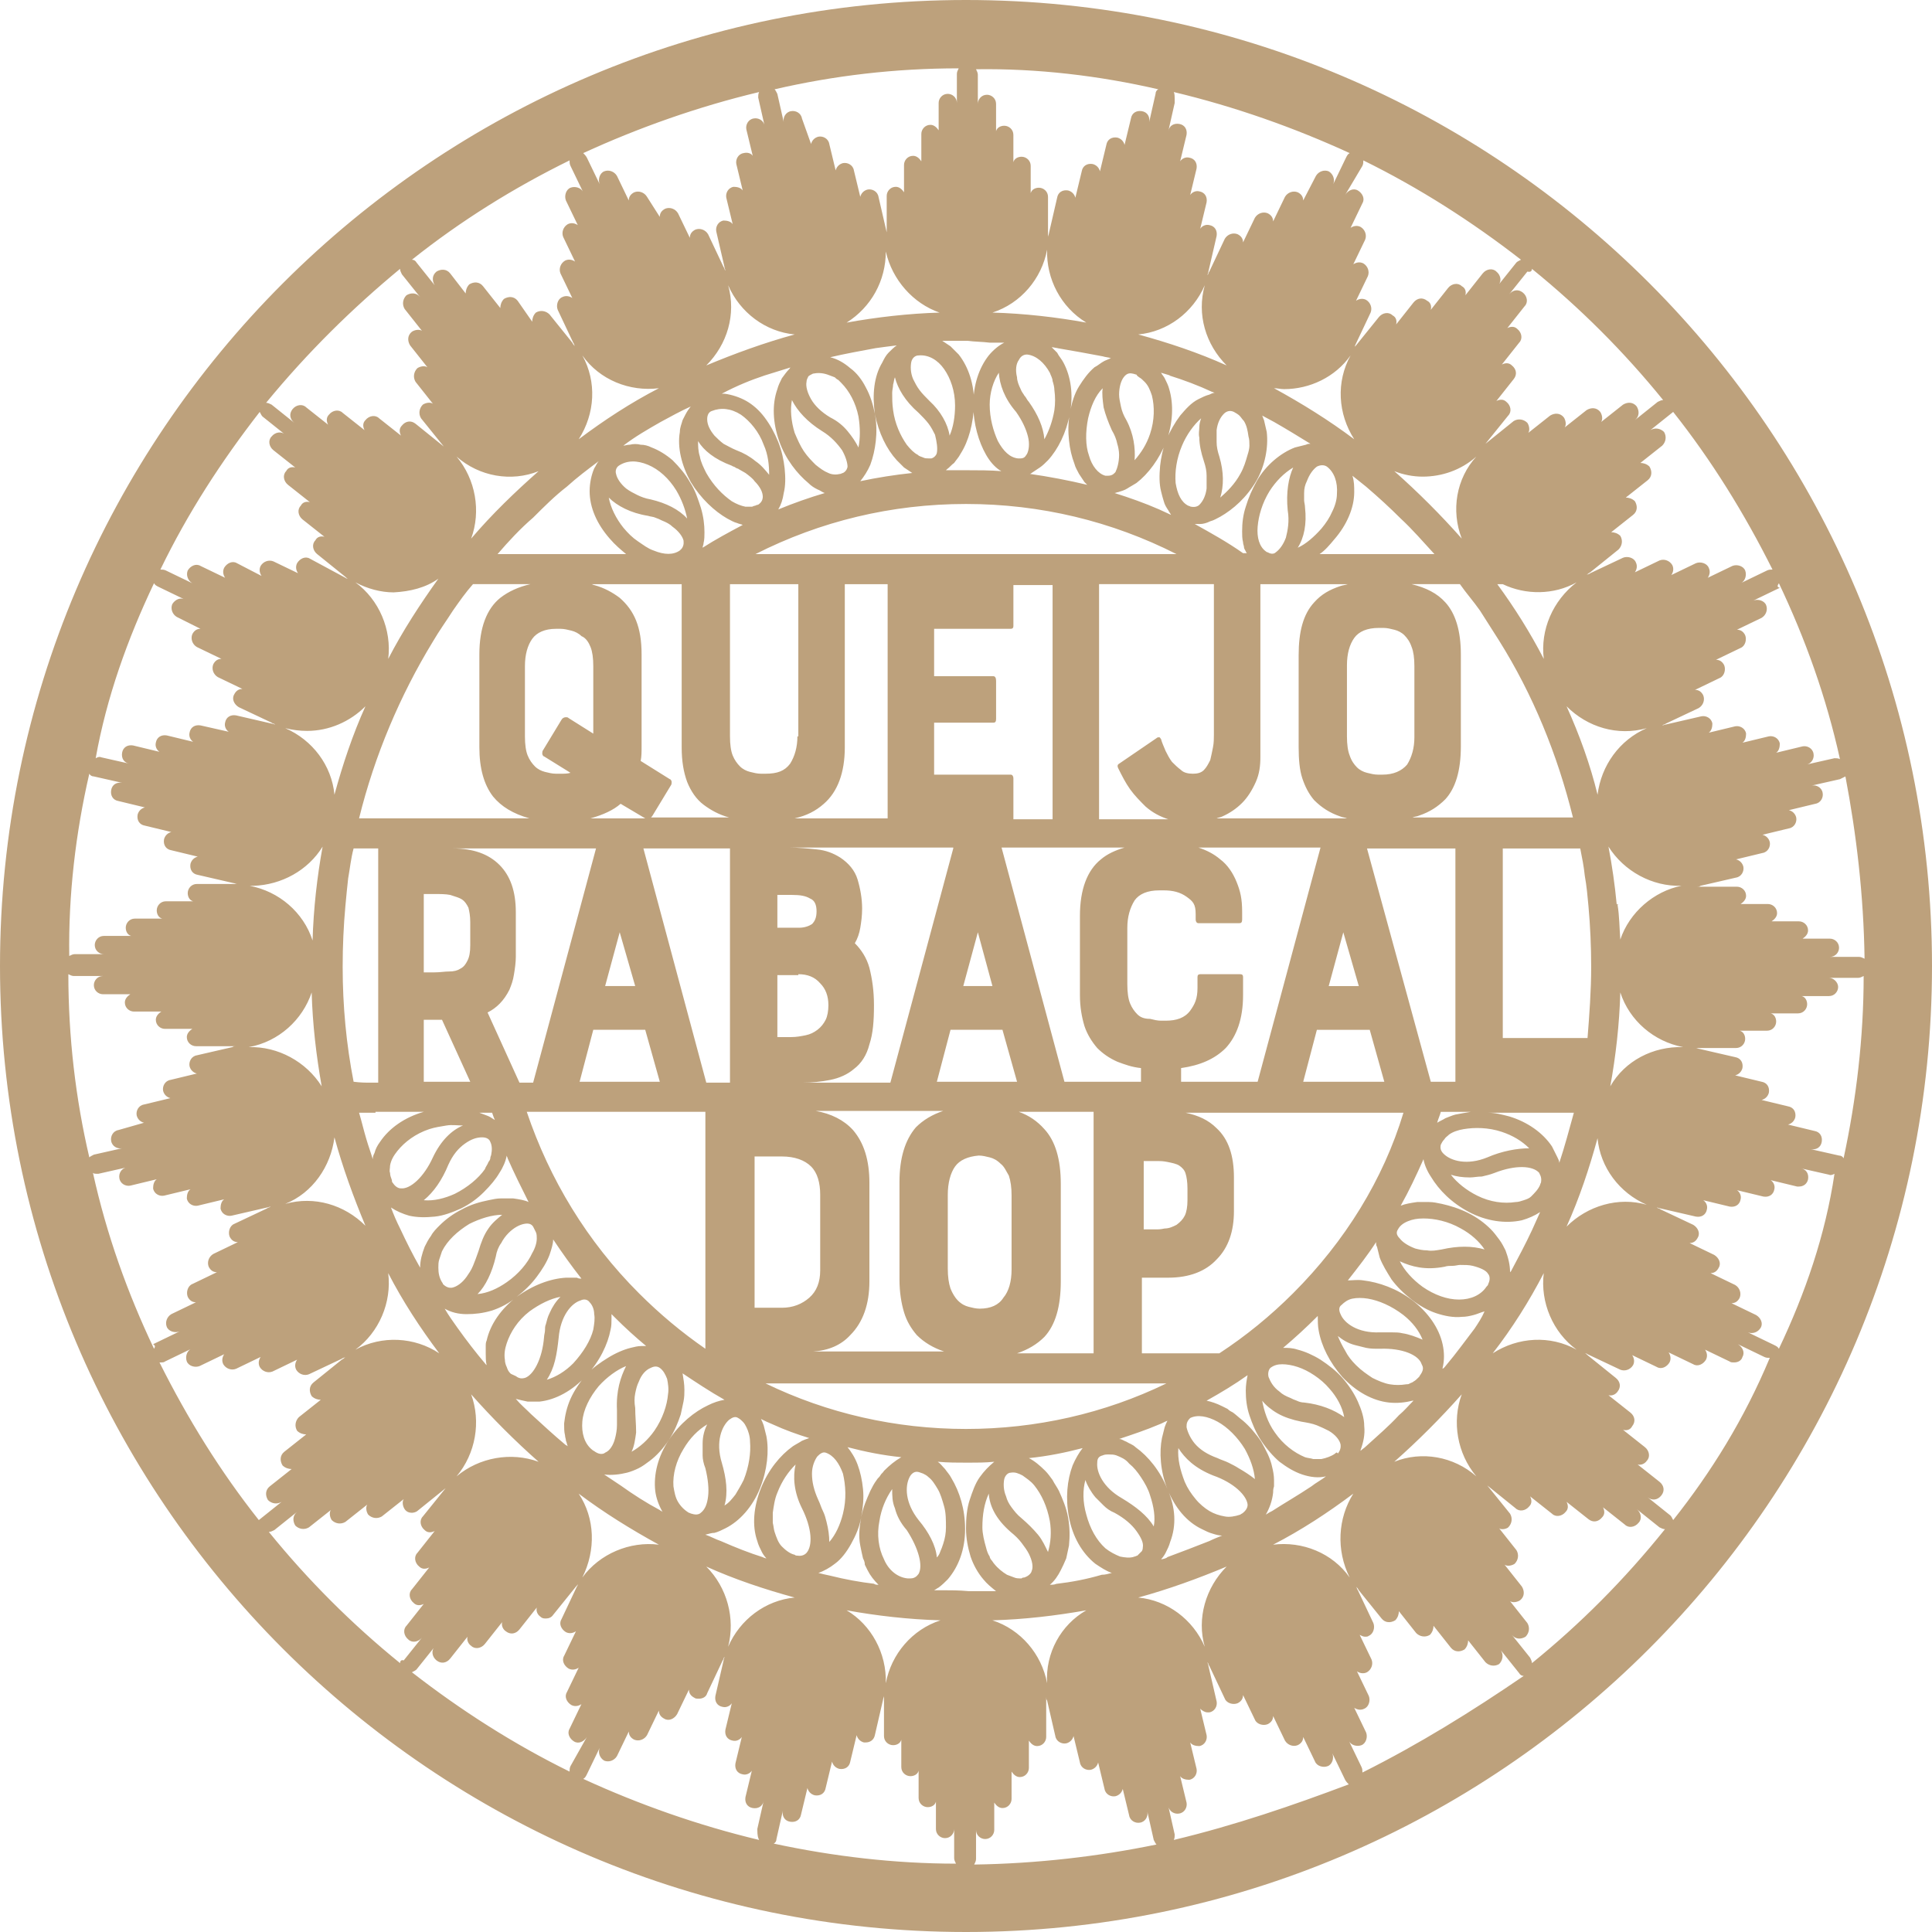 <?xml version="1.0" encoding="UTF-8"?>
<svg id="Camada_2" data-name="Camada 2" xmlns="http://www.w3.org/2000/svg" viewBox="0 0 212 212">
  <defs>
    <style>
      .cls-1 {
        fill: #bda17c;
      }
    </style>
  </defs>
  <g id="Camada_1-2" data-name="Camada 1">
    <path class="cls-1" d="m106,0C47.5,0,0,47.5,0,106s47.5,106,106,106,106-47.5,106-106S164.6,0,106,0m98.6,105.2c-.2-.1-.4-.2-.6-.2h-3.2c.6,0,1-.5,1-1,0-.6-.5-1-1-1h-3c.3-.2.6-.5.6-.9,0-.6-.5-1-1-1h-3c.3-.2.6-.5.6-.9,0-.6-.5-1-1-1h-3c.3-.2.6-.5.6-.9,0-.6-.5-1-1-1h-4.4c.1,0,.3,0,.4-.1l3.9-.9c.6-.1.9-.7.8-1.2-.1-.4-.4-.7-.8-.8l2.9-.7c.6-.1.9-.7.8-1.2-.1-.4-.4-.7-.8-.8l2.9-.7c.6-.1.9-.7.8-1.2-.1-.4-.4-.7-.8-.8l2.9-.7c.6-.1.9-.7.8-1.2-.1-.6-.7-.9-1.2-.8l3.1-.7.6-.3c1.2,6.3,2,13,2.1,20m-9.4-41.2c2.9,6.1,5.2,12.5,6.7,19.3-.2-.1-.4-.1-.6-.1l-3.1.7c.6-.1.9-.7.8-1.2-.1-.6-.7-.9-1.2-.8l-2.9.7c.3-.2.4-.6.4-1-.1-.6-.7-.9-1.2-.8l-2.9.7c.3-.2.4-.6.4-1-.1-.6-.7-.9-1.2-.8l-2.9.7c.3-.2.4-.6.4-1-.1-.6-.7-.9-1.2-.8l-3.9.9c-.1,0-.3.1-.4.1.1-.1.3-.1.4-.2l3.6-1.7c.5-.3.7-.9.5-1.4-.2-.4-.5-.6-.9-.6l2.7-1.3c.5-.2.7-.9.5-1.4-.2-.4-.5-.6-.9-.6l2.7-1.3c.5-.2.7-.9.5-1.4-.2-.4-.5-.6-.9-.6l2.7-1.3c.5-.3.7-.9.5-1.4s-.9-.7-1.4-.5l2.9-1.4c-.4-.1-.2-.3-.1-.5m-45.3,94.7c-.2.2-.4.3-.6.5v-.1c.3-.8.5-1.7.4-2.6,0-.9-.3-1.8-.7-2.7s-1-1.8-1.7-2.6-1.5-1.4-2.4-2c-.8-.5-1.7-.9-2.5-1.1-.6-.2-1.1-.2-1.6-.2,1.3-1.1,2.5-2.2,3.7-3.4l.1-.1c0,.5,0,1.1.1,1.6.3,1.7,1.2,3.5,2.6,5.1,1.5,1.6,3.3,2.6,5.1,2.8.9.1,1.8,0,2.6-.2h.1c-.5.5-1,1.1-1.6,1.6h0c-1.1,1.2-2.4,2.3-3.6,3.4h0m-1.8,14.4c-1.9-2.7-5.2-4-8.4-3.6,3.1-1.6,6-3.5,8.8-5.6-1.7,2.7-1.9,6.2-.4,9.2m-8.5-7.3c-.2.1-.4.2-.7.4.4-.7.7-1.5.8-2.4,0-.2,0-.4.1-.7v-.7c0-.5-.1-1-.2-1.4-.2-1-.7-1.9-1.2-2.8-.6-.9-1.3-1.7-2-2.3-.4-.3-.7-.6-1.1-.9-.2-.1-.4-.2-.6-.4-.2-.1-.4-.2-.6-.3-.6-.3-1.2-.5-1.7-.6,1.6-.9,3.1-1.8,4.5-2.8-.1.5-.2,1.1-.2,1.7,0,.9.1,1.8.4,2.7.3.9.7,1.9,1.3,2.8.6.9,1.3,1.7,2,2.3.8.6,1.6,1.1,2.5,1.4.9.3,1.8.4,2.6.2h0c-.5.4-1.1.7-1.6,1.1h0c-1.5,1-2.9,1.8-4.3,2.7h0m-7.4,14.9c-1.3-3-4.1-5.1-7.3-5.4,3.3-.9,6.6-2.1,9.7-3.4-2.3,2.3-3.3,5.7-2.4,8.8m-16.3-6.9q.1,0,0,0c-.2.1-.5.1-.7.1.5-.4.9-1,1.2-1.6.2-.4.4-.8.6-1.3.1-.5.2-.9.3-1.4.1-1,.1-2-.1-3.1s-.6-2-1-2.9c-.2-.4-.5-.8-.7-1.2-.3-.4-.5-.7-.8-1-.6-.6-1.2-1.1-1.8-1.4,2-.2,4-.6,5.9-1.1-.4.5-.8,1.2-1.1,1.9-.6,1.6-.8,3.6-.4,5.7.4,2.1,1.4,3.9,2.9,5.1.6.4,1.2.8,1.8,1-.4.1-.7.2-1.1.2h0c-1.7.5-3.3.8-5,1m-1,10.9c-.6-3.2-2.9-5.9-6-6.9,3.5-.1,6.9-.5,10.3-1.1-2.8,1.6-4.5,4.7-4.3,8m-22-8c3.3.6,6.8,1,10.3,1.1-3.1,1-5.4,3.7-6,6.9.1-3.3-1.6-6.4-4.3-8m7.9-4c-.1.1-.3.5-.9.5h-.3c-1.1-.1-2.1-.9-2.6-2.1-.6-1.2-.8-2.7-.5-4.2.2-1.3.7-2.5,1.4-3.5,0,.7,0,1.4.3,2.1.2.8.6,1.6,1.3,2.4,1.3,2,1.8,3.9,1.3,4.8m0-5.9c-1.5-1.9-1.5-3.7-1-4.7.2-.4.5-.6.8-.6.2,0,.4.1.7.2.2.1.4.2.6.4.4.3.7.8,1,1.3s.5,1.2.7,1.9.2,1.5.2,2.3c0,.6-.1,1.2-.3,1.8-.1.3-.2.6-.3.8-.1.3-.2.5-.4.7-.1-1.3-.9-2.8-2-4.1m-3.8-5.4c-.1.2-.3.3-.4.5s-.3.3-.4.5c-.3.4-.5.8-.7,1.2-.4.9-.8,1.8-1,2.9-.2,1.1-.3,2.1-.1,3.1.1.5.2,1,.3,1.4.1.2.2.4.2.7l.3.6c.3.6.7,1.1,1.2,1.6-.2,0-.3,0-.5-.1h.1c-1.7-.2-3.3-.5-4.9-.9h0c-.5-.1-.9-.2-1.3-.3.6-.2,1.3-.6,1.8-1,.7-.5,1.3-1.3,1.8-2.2s.9-1.8,1.1-2.9c.2-1.1.3-2.1.2-3.1-.1-1-.3-1.9-.6-2.7-.3-.8-.7-1.4-1.1-1.9,1.9.5,3.9.9,5.9,1.1-.7.4-1.3.9-1.9,1.5m-19.5,10.5c3.1,1.4,6.4,2.5,9.7,3.4-3.2.3-6,2.4-7.3,5.4.8-3.1-.1-6.5-2.4-8.8m-9.4-8.9q0,.1,0,0c-.6-.4-1.2-.8-1.8-1.2.8.1,1.7,0,2.5-.2.4-.1.9-.3,1.3-.5s.8-.5,1.2-.8c.8-.6,1.5-1.4,2.1-2.3.6-.9,1-1.9,1.3-2.8.1-.5.2-.9.3-1.4.1-.5.1-.9.1-1.3,0-.6-.1-1.2-.2-1.8,1.5,1,3,2,4.6,2.9-.6.1-1.2.3-1.8.6-1.5.7-3.1,2-4.3,3.8-1.2,1.8-1.7,3.8-1.5,5.6.1.8.4,1.6.8,2.3-.1-.1-.2-.1-.3-.2h0c-1.5-.8-2.9-1.7-4.3-2.7m-4.6.9c2.8,2.1,5.7,3.9,8.8,5.6-3.2-.4-6.5,1-8.4,3.6,1.5-3,1.4-6.5-.4-9.2m-5.2-8.7h0c-.6-.6-1.2-1.1-1.7-1.7h0c.4.1.8.2,1.3.3h1.3c1.8-.2,3.6-1.2,5.1-2.8s2.4-3.5,2.7-5.1c.1-.4.1-.8.1-1.2v-.5c.1.1.3.3.4.4,1.1,1.1,2.2,2.1,3.4,3.1h-.5c-.4,0-.8.1-1.2.2-.8.2-1.7.6-2.5,1.1s-1.7,1.1-2.4,1.9c-.7.8-1.3,1.7-1.7,2.6-.4.9-.6,1.8-.7,2.7,0,.5,0,.9.1,1.3,0,.2.1.4.1.6.1.2.1.4.2.6-.1-.1-.2-.1-.3-.2h0c-1.2-1-2.5-2.2-3.7-3.3m-8.6-88.2c.7-1,1.4-2,2.2-2.9h6.3c-1.3.3-2.4.8-3.3,1.5-1.5,1.2-2.3,3.3-2.3,6.2v10.2c0,2.3.5,4.1,1.5,5.4.9,1.1,2.2,1.9,4,2.4h-18.7c1.7-6.9,4.5-13.5,8.1-19.4h0c.7-1.2,1.5-2.3,2.2-3.4h0Zm12.5-13.6c1.1-1,2.3-1.9,3.5-2.8-.2.2-.3.5-.5.8-.3.7-.5,1.6-.5,2.5,0,1.8.8,3.6,2.2,5.2.6.7,1.2,1.2,1.8,1.7h-14.1c1.2-1.4,2.5-2.8,3.9-4h0c1.2-1.2,2.4-2.4,3.7-3.4h0m1.7-14.4c1.9,2.7,5.2,4,8.4,3.6-3.1,1.6-6,3.5-8.8,5.6,1.8-2.8,2-6.3.4-9.2m8.6,7.3c1.1-.6,2.2-1.2,3.3-1.7-.1.1-.2.3-.3.4-.2.3-.4.7-.6,1.1-.1.4-.3.8-.3,1.3-.3,1.7.2,3.7,1.2,5.5,1.1,1.8,2.6,3.2,4,4,.4.2.7.4,1.1.5.2.1.4.1.6.2-1.5.8-3,1.6-4.4,2.5,0-.2.1-.3.1-.5.1-.4.1-.8.1-1.2,0-.8-.1-1.7-.4-2.7-.3-.9-.6-1.9-1.2-2.8-.5-.9-1.2-1.7-1.9-2.4-.7-.6-1.5-1.1-2.3-1.4-.4-.2-.8-.3-1.2-.3-.4-.1-.8-.1-1.2,0-.3,0-.5.1-.7.1,1.3-1,2.7-1.8,4.1-2.6h0m7.4-15c1.3,3,4.1,5.1,7.3,5.4-3.3.9-6.6,2.1-9.7,3.4,2.3-2.3,3.3-5.6,2.4-8.8m16.2,6.9h0c.7-.1,1.5-.2,2.3-.3-.3.2-.6.5-.9.8s-.5.7-.7,1.1c-.9,1.5-1.1,3.5-.8,5.6.4,2.1,1.3,3.9,2.4,5.1.3.3.6.6.8.8.3.2.6.4.9.6-1.9.2-3.8.5-5.7.9.4-.5.8-1.1,1.1-1.8.3-.8.5-1.7.6-2.6.1-.9.1-2-.1-3s-.5-2-1-2.9c-.4-.8-1-1.6-1.7-2.1-.7-.6-1.4-1-2.2-1.2h-.1.1c1.7-.4,3.4-.7,5-1m23.1-2.8c-3.3-.6-6.8-1-10.3-1.1,3.1-1,5.4-3.7,6-6.9-.1,3.2,1.5,6.3,4.3,8m1.8,3.7c.3.1.6.1.9.2-.2.1-.5.2-.7.3-.4.2-.7.5-1.1.7-.7.6-1.2,1.3-1.7,2.1s-.8,1.8-1,2.9c-.2,1-.2,2.1-.1,3,.1,1,.3,1.8.6,2.6.1.4.3.7.5,1.1.2.3.4.6.6.9.1.1.2.2.3.3-2.1-.5-4.2-.9-6.3-1.2.1,0,.2-.1.2-.1.3-.2.6-.4.9-.6.3-.2.6-.5.9-.8,1.1-1.2,2-3,2.4-5.1s.1-4.1-.7-5.6c-.2-.4-.5-.7-.7-1.1-.2-.2-.4-.4-.6-.6.2,0,.5.1.7.1h-.1c1.8.3,3.4.6,5,.9,0,.1,0,0,0,0m13.6,1c-3.1-1.4-6.4-2.5-9.7-3.4,3.2-.3,6-2.4,7.3-5.4-.9,3.2.1,6.5,2.4,8.8m4.4,7.3c-.1-.4-.2-.9-.3-1.3-.1-.2-.1-.3-.2-.5.4.2.9.5,1.3.7h0c1.4.8,2.7,1.6,4,2.4-.2,0-.3,0-.5.1l-1.2.3c-.8.3-1.6.8-2.3,1.4-.7.6-1.4,1.4-1.9,2.3-.5.9-.9,1.8-1.2,2.8-.3.9-.4,1.8-.4,2.7,0,.4,0,.8.1,1.2,0,.2.1.4.1.5,0,.2.1.3.2.5,0,.1.1.1.1.2h-.4c-1.7-1.2-3.5-2.2-5.3-3.2h.6c.3,0,.7-.1,1.1-.3.4-.1.7-.3,1.1-.5,1.4-.8,2.9-2.1,4-4,.9-1.6,1.3-3.6,1.1-5.3m9.6.8c-2.8-2.1-5.7-3.9-8.8-5.6.4,0,.7.1,1.1.1,2.8,0,5.6-1.3,7.3-3.7-1.6,2.9-1.4,6.4.4,9.2m5.1,8.7h0c1.3,1.2,2.5,2.6,3.7,3.9h-12.6c.6-.4,1.1-1,1.6-1.6,1.4-1.6,2.2-3.5,2.2-5.2,0-.6,0-1.2-.2-1.8.5.4,1,.8,1.5,1.2h0c1.4,1.2,2.6,2.3,3.8,3.5m10.8,13.4h0c3.7,5.9,6.4,12.5,8.1,19.4h-17.6c.2-.1.5-.1.7-.2,1.2-.4,2.1-1,2.9-1.8,1.1-1.2,1.7-3.1,1.7-5.8v-10.1c0-2.6-.6-4.5-1.7-5.7-.9-1-2.1-1.6-3.7-2h5.3c.7,1,1.5,1.9,2.2,2.9h0c.7,1.1,1.4,2.2,2.1,3.3m1.3,69.2l-.1.1c0-.8-.2-1.6-.5-2.4-.2-.4-.4-.8-.7-1.2s-.6-.8-.9-1.1c-.7-.7-1.5-1.3-2.5-1.8s-2-.8-2.9-1c-.5-.1-.9-.2-1.4-.2h-1.3c-.7.1-1.3.2-1.8.4.9-1.6,1.7-3.3,2.5-5.1.1.6.4,1.3.8,1.9.9,1.5,2.3,2.9,4.2,3.9s4,1.3,5.8.9c.7-.2,1.4-.5,2-.9-.3.7-.6,1.3-.9,2h0c-.7,1.5-1.5,3-2.3,4.5h0m-9.9,11.3c-.1.1-.1.2-.2.3-.2.2-.4.4-.6.5-.1.1-.2.1-.4.2-.1.1-.3.1-.4.1-.6.1-1.2.1-1.8,0s-1.3-.4-1.9-.7c-.6-.4-1.2-.8-1.8-1.4-.5-.5-.9-1-1.2-1.6-.3-.5-.6-1.1-.8-1.6.5.4,1.1.8,1.9,1,.4.1.8.2,1.2.3.5.1.9.1,1.5.1,2.5-.1,4.3.7,4.6,1.7.1.2.3.5-.1,1.1m-2-4.5c-.4-.1-.8-.1-1.2-.1h-1.3c-2.4.1-3.9-1-4.3-2-.2-.4-.2-.8.1-1,.3-.3.7-.6,1.2-.7.5-.1,1.1-.1,1.7,0,1.2.2,2.6.8,3.9,1.8,1,.8,1.7,1.7,2.1,2.7-.7-.3-1.5-.6-2.2-.7m-12-4.4c-2.5,2.5-5.2,4.7-8.1,6.6h-8.5v-8.3h2.9c2.3,0,4.1-.7,5.3-2,1.3-1.3,1.9-3.1,1.9-5.3v-3.7c0-2.4-.6-4.2-1.9-5.4-.9-.9-2-1.4-3.4-1.7h23.9c-2.2,7.3-6.4,14.1-12.1,19.8m4.6,17.6c-.4.3-1,.5-1.5.6h-.9c-.3-.1-.6-.1-.9-.2-1.2-.5-2.4-1.4-3.3-2.7-.8-1.1-1.2-2.4-1.4-3.5.4.5,1,1,1.7,1.4s1.6.7,2.6.9c.6.1,1.2.2,1.7.4s.9.4,1.3.6c.7.4,1.2,1,1.3,1.5,0,.1.1.5-.3,1-.1-.2-.2-.1-.3,0m-3.4-5.6c-.3,0-.6-.1-.8-.2-.3-.1-.5-.2-.7-.3-.5-.2-.9-.4-1.2-.7-.7-.5-1-1.1-1.2-1.6-.1-.4,0-.8.2-1,.4-.3.8-.4,1.3-.4s1.1.1,1.7.3c.6.2,1.2.5,1.8.9s1.2.9,1.7,1.5c.8.9,1.4,2,1.6,3.1-1.1-.8-2.6-1.4-4.4-1.6m-8.7,12.5c-.6-.1-1.2-.3-1.7-.6s-1.1-.8-1.5-1.3c-.5-.6-.9-1.2-1.2-1.9-.5-1.3-.8-2.5-.7-3.7.7,1.1,1.8,2.2,3.8,3,2.3.8,3.7,2.2,3.8,3.2,0,.1,0,.5-.5.9-.1.1-.2.1-.3.2-.6.2-1.2.3-1.7.2m1.5-5.3c-.3-.2-.7-.4-1.1-.6-.4-.2-.8-.3-1.2-.5-1.1-.4-1.9-.9-2.5-1.6-.5-.6-.8-1.3-.9-1.8,0-.2,0-.4.1-.6.1-.2.2-.3.3-.4.8-.4,1.9-.2,3,.4,1.1.6,2.2,1.7,3,3,.6,1.1,1,2.2,1.1,3.3-.5-.4-1.1-.8-1.8-1.2m-7.8,2.3c.8,2,2.1,3.6,3.8,4.4.4.2.8.4,1.2.5.3.1.7.2,1,.2-.5.2-1,.4-1.4.6h0c-1.5.6-3.1,1.2-4.7,1.8h.1c-.2.1-.5.2-.7.2.2-.2.4-.5.5-.7.2-.4.4-.8.5-1.2.7-1.8.6-3.8-.3-5.8-.8-2-2.1-3.6-3.5-4.6-.3-.3-.7-.4-1-.6-.3-.1-.5-.3-.8-.3,1.5-.5,3-1,4.4-1.6.3-.1.6-.3.9-.4-.1.2-.2.4-.3.7-.1.4-.2.8-.3,1.2-.3,1.5-.2,3.6.6,5.6m-5.6-3.7c.5.2,1,.4,1.4.9.5.4.9.9,1.3,1.5s.8,1.3,1,2c.4,1.2.6,2.4.4,3.4-.7-1.2-2-2.2-3.5-3.1-2.1-1.2-2.8-2.9-2.7-3.9,0-.5.2-.7.6-.8.2-.1.4-.1.7-.1.3,0,.5,0,.8.1m-3.4,2.7c.2.6.6,1.3,1.1,1.9.3.3.6.6.9.9.3.3.7.6,1.2.8,1.1.6,1.9,1.3,2.4,2s.8,1.3.7,1.8c0,.1,0,.2-.1.4-.1.1-.3.3-.5.5-.1,0-.2.1-.3.1-.5.2-1.1.1-1.6,0-.5-.2-1.1-.5-1.6-.9-1-.9-1.7-2.2-2.1-3.7-.4-1.4-.4-2.7-.1-3.8m-16.3-43.7l1.5-5.7h5.7l1.6,5.7h-8.8Zm8.2,12.5v8.1c0,1.3-.3,2.4-.9,3.1-.5.8-1.4,1.2-2.6,1.2-.4,0-.8-.1-1.2-.2-.4-.1-.8-.3-1.2-.7-.3-.3-.6-.8-.8-1.3-.2-.6-.3-1.3-.3-2.2v-8.1c0-1.3.3-2.4.8-3.1.5-.7,1.4-1.1,2.6-1.2.4,0,.8.1,1.2.2.4.1.8.3,1.2.7.4.3.6.8.9,1.3.2.6.3,1.3.3,2.2m-31.8,29.3c-.7-2.3,0-4,.8-4.7.4-.3.7-.4,1-.2.2.1.4.3.5.4.2.2.3.4.4.6.2.4.4,1,.4,1.6.1,1.2-.1,2.7-.7,4.2-.3.6-.6,1.1-.9,1.6-.4.5-.7.9-1.2,1.2.4-1.4.2-3-.3-4.7m-9.5-6c-.1-.6-.1-1.1,0-1.6s.2-.9.4-1.3c.3-.8.8-1.3,1.3-1.5.4-.2.7-.2,1,0,.4.3.6.7.8,1.2.1.5.2,1.1.1,1.7-.1,1.2-.6,2.7-1.5,4-.7,1-1.6,1.8-2.5,2.3.3-.6.4-1.4.5-2.1,0-1-.1-1.8-.1-2.7m.4-12.6c-5.7-5.7-9.8-12.5-12.3-19.9h19.6v26c-2.6-1.8-5-3.8-7.3-6.1m-14.1,8.8c-.2-.2-.3-.4-.4-.7-.1-.2-.2-.5-.2-.8-.1-.6,0-1.2.2-1.8.4-1.2,1.2-2.5,2.5-3.5,1.1-.8,2.3-1.4,3.4-1.6-.5.5-.9,1.1-1.2,1.8-.2.4-.3.8-.4,1.2-.1.2-.1.5-.1.7s-.1.5-.1.7c-.2,2.5-1.2,4.2-2.1,4.5-.1,0-.5.2-1-.2-.4-.2-.5-.2-.6-.3m4.9-1.4c.2-.8.3-1.6.4-2.5.2-2.4,1.4-3.8,2.4-4.1.4-.2.8-.1,1,.2.3.3.5.8.5,1.3.1.5,0,1.1-.1,1.7-.3,1.2-1.1,2.5-2.2,3.7-.9.9-1.9,1.5-2.9,1.8.4-.6.7-1.3.9-2.1m-12.4-8.6c-.3-.5-.4-1-.4-1.6,0-.3,0-.6.1-.9.1-.3.2-.6.3-.9.6-1.2,1.7-2.2,3-3,1.2-.6,2.5-1,3.6-1-.5.4-1.1.9-1.5,1.5-.5.7-.8,1.5-1.1,2.5-.2.6-.4,1.1-.6,1.6-.2.5-.5.9-.7,1.2-.5.7-1.1,1.1-1.6,1.2-.1,0-.5.1-1-.4,0,0,0-.1-.1-.2m5.9-2.8c.1-.6.3-1.1.6-1.5.2-.4.5-.8.8-1.1.6-.6,1.2-.9,1.7-1s.8,0,1,.3c.1.2.2.4.3.6.1.2.1.5.1.7,0,.5-.2,1.1-.5,1.6-.5,1.1-1.5,2.3-2.8,3.2-1,.7-2.1,1.2-3.2,1.3.9-.9,1.6-2.4,2-4.1m1.9-6.4h-1.3c-.5,0-.9.1-1.4.2-1,.2-2,.5-2.9,1-1,.5-1.8,1.1-2.5,1.8-.3.3-.7.7-.9,1.1-.3.4-.5.8-.7,1.2-.3.8-.5,1.5-.5,2.3-.8-1.4-1.5-2.8-2.2-4.3h0c-.4-.8-.7-1.5-1-2.3.6.4,1.3.7,2,.9.9.2,1.8.2,2.8.1,1-.1,2-.5,2.9-.9,1-.5,1.8-1.1,2.5-1.8s1.3-1.4,1.7-2.1c.4-.6.7-1.3.8-1.9,0,.1.1.2.1.3.7,1.6,1.5,3.2,2.3,4.8-.4-.2-1-.3-1.7-.4m-18.1-35.1c.2-1.1.3-2.2.6-3.3h2.7v25.7h-1.2s-.8,0-1.5-.1c-.8-4.1-1.2-8.3-1.2-12.6,0-2.3.1-4.5.3-6.7h0c.1-1.1.2-2.1.3-3h0Zm3,25.6h5.3c-2.1.6-3.8,1.8-4.8,3.3-.3.4-.5.8-.6,1.2-.1.2-.2.4-.2.7-.2-.7-.5-1.5-.7-2.2h0c-.3-1-.5-1.9-.8-2.9h1.8v-.1Zm29.9-65.4c.3.1.6.1.8.2.3.1.5.2.7.3.5.2.9.4,1.2.7.7.5,1.1,1.1,1.2,1.5,0,.1.1.5-.2.9q-.1.1-.2.2c-.7.5-1.7.5-2.9,0-.6-.2-1.1-.6-1.7-1s-1.1-.9-1.6-1.5c-.8-1-1.4-2.2-1.6-3.3.9.9,2.4,1.7,4.3,2m-3.2-5.5c.9-.6,2-.6,3.2-.1s2.3,1.5,3.1,2.8c.6,1,1,2.1,1.2,3.1-.9-1-2.3-1.7-4-2.1-.6-.1-1.1-.3-1.5-.5s-.8-.4-1.2-.7c-.6-.5-1-1.1-1.1-1.6-.1-.3,0-.7.3-.9m6.9,13v17.9c0,1.5.2,2.7.6,3.8.4,1,1,1.9,1.8,2.5s1.7,1.1,2.8,1.4h.2-8.8c.1,0,.1-.1.2-.2l2-3.3c.1-.1.1-.3.1-.4s-.1-.3-.2-.3l-3.2-2c.1-.5.1-1,.1-1.6v-10.1c0-1.5-.2-2.7-.6-3.7s-1-1.8-1.8-2.5c-.8-.6-1.7-1.1-2.8-1.4-.1,0-.2-.1-.3-.1,0,0,9.9,0,9.9,0Zm34.2,10.1h-6.5v-5.2h8.4c.2,0,.3-.1.3-.3v-4.5h4.3v25.7h-4.3v-4.5c0-.2-.1-.4-.3-.4h-8.4v-5.7h6.5c.2,0,.3-.1.3-.4v-4.2c0-.3-.1-.5-.3-.5m-.1,34h-3.2l1.6-5.9,1.6,5.9Zm-4.3-15.1l-6.9,25.7h-9.7c1.1,0,2.1-.1,3.1-.3,1-.2,1.9-.6,2.6-1.2.8-.6,1.4-1.5,1.7-2.7.4-1.2.5-2.6.5-4.3,0-1.6-.2-2.9-.5-4.1-.3-1.1-.9-2-1.6-2.7.3-.5.5-1.1.6-1.7s.2-1.3.2-2.1c0-1.1-.2-2.2-.5-3.2s-1-1.8-1.9-2.4c-.8-.5-1.6-.8-2.6-.9s-2-.2-3.1-.2h18.1v.1Zm-17,13.8c1,0,1.8.3,2.4,1,.6.6.9,1.4.9,2.4,0,.6-.1,1.2-.3,1.6-.2.4-.5.8-.9,1.1-.4.3-.8.5-1.3.6s-1,.2-1.6.2h-1.5v-6.8h2.3v-.1Zm-2.3-5.2v-3.5h1.6c.9,0,1.5.1,2,.4.5.2.7.7.7,1.4s-.2,1.1-.5,1.4c-.3.2-.8.4-1.4.4h-2.4v-.1Zm12-11.9h-10.1c1.3-.3,2.3-.8,3.2-1.6,1.5-1.3,2.3-3.4,2.3-6.2v-17.9h4.7v25.7h-.1Zm-9.8-9c0,1.2-.3,2.2-.8,3-.6.8-1.4,1.1-2.7,1.1h-.5c-.4,0-.8-.1-1.2-.2-.4-.1-.8-.3-1.1-.6s-.6-.7-.8-1.2c-.2-.5-.3-1.2-.3-2.1v-16.7h7.5v16.7h-.1Zm-21.1,27.4l1.6-5.9,1.7,5.9h-3.3Zm4.4,4.8l1.6,5.7h-8.8l1.5-5.7h5.7Zm-6-23.2c1.4-.4,2.5-.9,3.3-1.6l2.7,1.6h-6Zm0-18.8c.2.5.3,1.2.3,2.1v7.4l-2.7-1.7c-.1-.1-.2-.1-.3-.1-.2,0-.4.1-.5.3l-2,3.3c-.1.1-.1.3-.1.4s.1.3.2.3l2.9,1.8c-.3.1-.7.1-1.1.1h-.5c-.4,0-.8-.1-1.2-.2s-.8-.3-1.1-.6c-.3-.3-.6-.7-.8-1.2s-.3-1.2-.3-2.1v-7.7c0-1.3.3-2.3.8-3s1.4-1.1,2.6-1.1h.5c.4,0,.8.1,1.2.2s.8.3,1.1.6c.5.2.8.7,1,1.2m.6,22.1l-6.9,25.7h-1.5l-3.5-7.7c1-.5,1.8-1.3,2.4-2.5.2-.5.4-1,.5-1.7.1-.6.2-1.3.2-1.9v-4.9c0-2.3-.6-4-1.8-5.2s-2.9-1.8-5.1-1.8h0s15.7,0,15.7,0Zm-22.6,34.8c.1-.6.4-1.1.8-1.6.8-1,2-1.9,3.5-2.4.6-.2,1.3-.3,1.9-.4.6-.1,1.2,0,1.8,0-1.2.5-2.4,1.6-3.3,3.5-1,2.2-2.5,3.5-3.5,3.4-.1,0-.5,0-.9-.6-.1-.1-.1-.2-.1-.3-.1-.3-.2-.5-.2-.8-.1-.2,0-.5,0-.8m6.4-.1c.5-1.1,1.1-1.8,1.8-2.3s1.3-.7,1.9-.7c.5,0,.8.2.9.5.2.4.2.9.1,1.4,0,.1-.1.2-.1.4,0,.1-.1.3-.2.4-.1.3-.3.5-.4.8-.7,1-1.9,2-3.3,2.7-1.1.5-2.3.8-3.4.7,1.1-.9,2-2.2,2.7-3.9m4.2-5.4c-.3-.1-.5-.2-.8-.3h1.4c.1.3.2.6.3.8-.3-.2-.6-.4-.9-.5m-2.7-23.7c.3.2.5.5.7.9.1.4.2.9.2,1.6v2.5c0,.8-.1,1.3-.3,1.7-.2.4-.4.7-.8.9-.3.2-.7.3-1.2.3s-1,.1-1.7.1h-1.1v-8.6h1.1c.7,0,1.3,0,1.8.1.6.2,1,.3,1.3.5m-2.2,13.2l3.1,6.8h-5.1v-6.8h2Zm22.1-18.8h9.5v25.7h-2.6l-6.9-25.7Zm12.2,50.5v-16.7h3c1.4,0,2.5.4,3.2,1.1.7.7,1,1.8,1,3.1v8.3c0,1.3-.4,2.3-1.2,3-.8.7-1.8,1.1-3,1.1h-3v.1Zm10.5,2.9c1.4-1.4,2.1-3.4,2.1-5.9v-10.8c0-2.5-.6-4.4-1.8-5.8-1-1.1-2.4-1.8-4.1-2.1h14.1-.1c-1.2.4-2.2,1-3,1.8-1.2,1.4-1.8,3.4-1.8,6v10.7c0,1.4.2,2.6.5,3.6s.8,1.8,1.4,2.5c.8.8,1.8,1.4,3,1.8h.2-14.6c1.7-.1,3.1-.7,4.1-1.8m18.3,2c1.2-.4,2.2-1,3-1.8,1.2-1.3,1.8-3.3,1.8-6.1v-10.7c0-2.7-.6-4.7-1.8-6-.8-.9-1.7-1.5-2.8-1.9h8.2v26.5h-8.6c.1,0,.2,0,.2,0m7.7-29.8h-2.5l-6.9-25.7h13.5c-1,.3-1.9.7-2.6,1.3-1.5,1.2-2.3,3.3-2.3,6.2v8.7c0,1.3.2,2.4.5,3.4.3.9.8,1.7,1.4,2.4.6.6,1.3,1.1,2.2,1.5.8.3,1.6.6,2.6.7v1.5h-5.9Zm8.1-64.8c.1.4.2.8.3,1.1.1.4.3.7.5,1,.1.2.2.3.3.5-.4-.2-.9-.4-1.3-.6-1.6-.7-3.3-1.3-4.9-1.8.1,0,.3-.1.4-.1.3-.1.7-.2,1-.4s.7-.4,1-.6c1.3-1,2.5-2.6,3.3-4.6.7-2,.8-4,.3-5.7-.1-.4-.3-.8-.5-1.2-.1-.2-.3-.4-.4-.6.3.1.7.2,1,.3h-.1c1.6.5,3.2,1.1,4.7,1.8h0c.1,0,.2.1.3.1-.2,0-.4.1-.6.2-.4.1-.8.3-1.2.5-.8.4-1.4,1.1-2,1.8-.6.8-1.1,1.7-1.5,2.6-.4,1-.6,2-.7,2.9-.1,1.1-.1,2,.1,2.8m2.3-5c.5-1.2,1.3-2.3,2.1-3-.1.3-.2.6-.2,1,0,.3-.1.7,0,1.1,0,.8.2,1.7.5,2.6.2.6.3,1.1.3,1.6v1.4c-.1.8-.4,1.4-.8,1.8-.1.1-.4.3-.9.2-.1,0-.2-.1-.3-.1-.8-.4-1.2-1.3-1.4-2.5-.1-1.2.1-2.7.7-4.1m3.5,15.2v16.5c0,.4,0,.9-.1,1.4s-.2,1-.3,1.4c-.2.4-.4.8-.7,1.1s-.7.4-1.2.4-1-.1-1.3-.4c-.4-.3-.7-.6-1-.9-.3-.4-.5-.8-.7-1.2-.2-.5-.4-.9-.5-1.3-.1-.1-.1-.2-.2-.2s-.2,0-.3.1l-4.1,2.8c-.2.1-.2.3-.1.5.4.8.8,1.6,1.3,2.3.5.7,1.1,1.3,1.7,1.9.8.7,1.6,1.1,2.5,1.4h-7.6v-25.8h12.6Zm-8.4,47.2c-.3-.3-.6-.7-.8-1.2-.2-.5-.3-1.2-.3-2.1v-6.2c0-1.2.3-2.2.8-3,.5-.7,1.4-1.1,2.7-1.1h.5c1,0,1.8.2,2.5.7s1,.8,1,1.9v.6c0,.2.1.4.3.4h4.5c.2,0,.3-.1.3-.4v-.8c0-1.5-.2-2.3-.6-3.3-.4-1-1-1.9-1.8-2.5-.7-.6-1.5-1-2.4-1.3h13.4l-6.9,25.7h-8.4v-1.5c2.1-.3,3.7-1,4.9-2.2,1.2-1.3,1.9-3.2,1.9-5.8v-2c0-.2-.1-.3-.3-.3h-4.4c-.2,0-.3.1-.3.3v1.2c0,1.2-.3,1.8-.8,2.5-.6.8-1.5,1.1-2.7,1.1h-.5c-.4,0-.8-.1-1.2-.2-.7,0-1.1-.2-1.4-.5m16.5-55.3c.2,1.2,0,2.2-.2,3-.3.8-.7,1.3-1.1,1.6-.1.1-.4.3-.9,0-.1,0-.2-.1-.2-.1-.7-.5-1-1.5-.9-2.7s.5-2.6,1.3-3.9c.7-1.1,1.6-2,2.6-2.6-.5,1.1-.8,2.7-.6,4.7m-3,27.1v-19h9.6c-.3.1-.5.1-.8.2-1.2.4-2.1.9-2.9,1.8-1.2,1.3-1.7,3.2-1.7,5.8v10.1c0,1.3.1,2.5.4,3.4.3.9.7,1.7,1.3,2.4.8.8,1.7,1.4,2.9,1.8.2.1.5.1.7.2h-14.3c.2-.1.4-.1.6-.2.9-.4,1.6-.9,2.2-1.5.6-.6,1.1-1.4,1.5-2.3s.5-1.8.5-2.7m4.9-27.4c0-.3-.1-.6-.1-.8v-.8c0-.5.1-.9.3-1.3.3-.8.7-1.3,1.1-1.6.4-.2.8-.2,1.1,0,.8.6,1.2,1.7,1.1,3,0,.6-.2,1.3-.5,1.9-.3.7-.7,1.3-1.2,1.9-.8.9-1.7,1.7-2.6,2.1.7-1.1,1-2.6.8-4.4m25.9,74c0,.1-.1.2-.1.3-.2.5-.6.9-1,1.3-.2.2-.5.3-.8.4-.3.1-.6.2-.9.2-1.3.2-2.8,0-4.2-.7-1.2-.6-2.2-1.4-2.9-2.3.6.2,1.3.3,2.1.3.4,0,.8-.1,1.3-.1.4-.1.9-.2,1.4-.4,2.3-.9,4.2-.8,4.9,0,0,.1.3.4.2,1m-5.9-2.7c-2.2.9-4,.4-4.8-.4-.3-.3-.4-.6-.3-1,.1-.2.2-.4.4-.6.1-.2.3-.3.5-.5.4-.3,1-.5,1.6-.6,1.2-.2,2.7-.2,4.2.3,1.2.4,2.2,1,3,1.8-1.3,0-3,.3-4.6,1m-3.5-4.7c-.4.1-.8.3-1.1.4-.3.2-.6.3-.9.5.1-.4.3-.8.4-1.2h3.3c-.6.1-1.2.2-1.7.3m.1-3.6h-2.8l-7-25.6h9.7v25.6h.1Zm-9.5-5.7l1.6,5.7h-8.9l1.5-5.7h5.8Zm-4.5-4.8l1.6-5.9,1.7,5.9h-3.3Zm5.9-23.2h-.5c-.4,0-.8-.1-1.2-.2s-.8-.3-1.1-.6c-.3-.3-.6-.7-.8-1.3-.2-.5-.3-1.2-.3-2.1v-7.8c0-1.3.3-2.3.8-3s1.4-1.1,2.7-1.1h.5c.4,0,.8.1,1.2.2s.8.3,1.1.6c.3.3.6.7.8,1.3.2.5.3,1.2.3,2.1v7.8c0,1.2-.3,2.2-.8,3-.6.7-1.5,1.1-2.7,1.1m-21.4,45.4v1.3c0,.7-.1,1.3-.3,1.7s-.5.7-.9,1c-.4.2-.8.4-1.3.4-.5.1-.6.1-1.1.1h-1.2v-7.5h1.2c.7,0,.9,0,1.4.1s1,.2,1.3.4c.3.2.6.5.7.9.1.3.2.9.2,1.6m23.1,4.5c.2-.4.6-.7,1.1-.9s1-.3,1.7-.3c1.2,0,2.7.3,4.1,1.1,1.1.6,2,1.4,2.6,2.3-.7-.2-1.4-.3-2.2-.3s-1.6.1-2.5.3c-.6.1-1.1.2-1.6.1-.5,0-.9-.1-1.3-.2-.8-.3-1.4-.7-1.7-1.1-.4-.4-.4-.7-.2-1m5.1,4.1c.3-.1.6-.1.9-.1s.6-.1.8-.1c.5,0,1,0,1.4.1.8.2,1.5.5,1.7.9.1.1.3.5,0,1.1,0,.1-.1.2-.2.3-.6.9-1.7,1.4-3,1.4s-2.7-.5-4-1.4c-1.1-.8-2-1.8-2.5-2.8,1.3.6,2.8,1,4.9.6m12.6-11.4c0-.2-.1-.4-.2-.6-.2-.4-.4-.8-.6-1.2-1-1.5-2.7-2.7-4.7-3.3-.8-.2-1.5-.4-2.3-.4h9.4c-.5,1.8-1,3.7-1.6,5.5m-6.2-13.7v-20.8h8.5c.2,1,.4,2,.5,3h0c.2,1.1.3,2.2.4,3.3h0c.2,2.2.3,4.5.3,6.7,0,2.6-.2,5.3-.4,7.8h-9.3Zm7-36.4c2.3,2.3,5.6,3.3,8.8,2.4-3,1.3-5,4.1-5.4,7.3-.8-3.3-2-6.6-3.4-9.7m-2.5-5.2c-1.5-2.9-3.2-5.6-5.1-8.2h.6c2.5,1.2,5.6,1.2,8.1-.2-2.6,2-4,5.2-3.6,8.4m-9-13.2c-2.3-2.6-4.8-5.1-7.4-7.4,1,.4,2.1.6,3.1.6,2.1,0,4.2-.7,5.9-2.2-2.2,2.4-2.8,5.9-1.6,9m-23.3-10.2c0,.3-.1.7-.2,1-.2.7-.4,1.4-.8,2.1-.6,1.1-1.4,1.9-2.2,2.6.4-1.3.4-2.8-.1-4.5-.2-.6-.3-1.1-.3-1.6v-1.3c.1-.8.4-1.4.8-1.8.3-.3.7-.4,1.1-.2.2.1.5.3.6.4.2.2.3.4.5.6.3.5.4,1,.5,1.7.1.3.1.7.1,1m-12.1-7.5c.2.1.4.3.6.5.4.4.6.9.8,1.5.3,1.2.3,2.7-.2,4.2-.4,1.2-1,2.1-1.7,2.9.1-1.3-.1-2.9-.9-4.4-.3-.5-.5-1-.6-1.5s-.2-.9-.2-1.3c0-.8.2-1.5.5-1.9s.6-.5,1-.4c.1,0,.3.1.4.1.1.2.2.2.3.3m-2.2,8.5c0,.8-.2,1.5-.4,1.9-.1.1-.3.4-.8.4h-.3c-.8-.2-1.5-1.1-1.8-2.2-.4-1.1-.4-2.6-.1-4.1.3-1.3.8-2.5,1.6-3.3-.1.6,0,1.3.1,2.1.2.8.5,1.6.9,2.5.3.5.5,1,.6,1.5.1.3.2.8.2,1.2m-9.9-5.8c-.2-.2-.3-.5-.5-.7-.1-.2-.3-.4-.4-.7-.2-.4-.4-.9-.4-1.3-.2-.8-.1-1.5.2-1.9.2-.4.5-.6.9-.6,1,.1,1.9.9,2.5,2,.1.3.3.6.3.9.1.3.2.7.2,1,.1.7.1,1.5,0,2.2-.2,1.2-.6,2.3-1.1,3.2-.1-1.3-.7-2.7-1.7-4.1m-.1,3.8c.2.8.1,1.5-.1,1.9-.1.1-.2.5-.7.5h-.3c-.9-.1-1.6-.8-2.2-1.9-.5-1.1-.9-2.5-.9-4,0-1.3.4-2.6,1-3.5.1,1.3.6,2.8,1.9,4.3.7,1,1.1,1.9,1.3,2.7m16.3,12.9h-46.2c7.1-3.6,14.9-5.5,23.1-5.5s16,1.9,23.1,5.5m-45.2-19.6c1-.3,1.9-.6,2.9-.9-.1,0-.1.1-.2.2-.3.3-.5.6-.8,1-.2.4-.4.8-.5,1.2-.6,1.7-.5,3.7.2,5.7s2,3.6,3.2,4.6c.3.3.6.5,1,.7.3.1.5.3.8.4-1.7.5-3.4,1.1-5.1,1.8.3-.5.5-1.1.6-1.8.2-.8.2-1.7.1-2.7-.1-.9-.3-1.9-.7-2.9-.4-1-.9-1.9-1.5-2.7s-1.3-1.4-2-1.8c-.7-.4-1.6-.7-2.4-.8h-.3c1.7-.9,3.2-1.5,4.7-2h0m-2.6,4.3c1,.7,2,1.9,2.5,3.3.5,1.1.6,2.3.6,3.3-.4-.5-.9-1.1-1.5-1.5-.6-.5-1.3-.9-2.1-1.2-.5-.2-1-.5-1.4-.7-.4-.3-.7-.6-1-.9-.5-.6-.8-1.2-.8-1.8,0-.5.2-.8.5-.9,1-.4,2.1-.3,3.2.4m21.5,4.2c0,.1-.2.5-.6.6h-.3c-.2,0-.4,0-.6-.1s-.4-.1-.6-.3c-.4-.2-.8-.6-1.2-1.1-.7-1-1.3-2.3-1.5-3.8-.1-.7-.1-1.3-.1-1.9,0-.3.1-.6.1-.9.1-.3.1-.6.2-.8.3,1.2,1.1,2.6,2.6,3.9.4.4.8.8,1.1,1.2.3.4.5.8.7,1.2.2.8.3,1.5.2,2m-.8-5.7c-.4-.4-.8-.8-1.1-1.2-.3-.4-.5-.8-.7-1.2-.3-.7-.3-1.4-.2-1.9.1-.4.4-.7.8-.7,1.1-.1,2.1.5,2.8,1.5.7,1,1.2,2.4,1.2,4,0,1.2-.2,2.4-.6,3.3-.2-1.3-1-2.7-2.2-3.8m-9.1-8.6c2.7-1.7,4.3-4.6,4.3-7.8.7,3.1,3,5.7,5.9,6.7-3.4.1-6.9.5-10.2,1.1m-1.3,6c.1.1.2.2.4.3.1.1.2.2.3.3.9.9,1.6,2.2,1.9,3.7.2,1.2.2,2.4,0,3.4-.3-.6-.7-1.2-1.2-1.8s-1.1-1.1-1.9-1.5c-1-.6-1.7-1.3-2.1-2s-.6-1.4-.5-1.9c0-.2.1-.4.2-.6.1-.1.3-.2.5-.3.5-.1,1-.1,1.6.1.3.1.5.2.8.3m-1.4,5.9c1,.6,1.7,1.4,2.2,2.1.4.7.6,1.4.6,1.8,0,.1-.1.5-.5.7-.1,0-.2.1-.3.1-.4.1-.9.1-1.3-.1-.5-.2-.9-.5-1.4-.9-.4-.4-.9-.9-1.3-1.5s-.7-1.3-1-2c-.4-1.3-.5-2.6-.3-3.6.6,1.2,1.7,2.4,3.3,3.4m-9.9,3.8c.1.1.3.1.4.2.1.1.3.1.4.2.2.1.5.3.7.4.4.3.8.6,1,.9.6.6.9,1.2.9,1.7,0,.1,0,.5-.4.8q-.1.1-.2.1c-.1,0-.2.1-.3.1s-.2.1-.3.1h-.7c-.5-.1-1-.3-1.5-.6-1-.7-2-1.7-2.8-3.1-.3-.6-.6-1.2-.7-1.8-.2-.6-.2-1.2-.2-1.7.6,1,1.8,2,3.7,2.7m-28.6,8c1.1-3,.5-6.5-1.6-9,2.5,2.2,6,2.8,9,1.6-2.6,2.3-5.1,4.7-7.4,7.4m-3.6,4.4c-2,2.8-3.9,5.7-5.5,8.8.4-3.2-1-6.5-3.6-8.4,1.3.7,2.8,1.1,4.2,1.1,1.8-.1,3.5-.5,4.9-1.5h0Zm-8,14c-1.4,3.1-2.5,6.4-3.4,9.7-.3-3.2-2.4-6-5.4-7.3.8.2,1.6.3,2.4.3,2.4,0,4.7-1,6.4-2.7m-4.7,15.4c-.6,3.3-1,6.8-1.1,10.3-1-3.1-3.7-5.4-6.9-6h.4c3.1-.1,6-1.7,7.6-4.3m-1.2,16c.1,3.5.5,6.9,1.1,10.3-1.7-2.7-4.8-4.4-8-4.3,3.3-.6,5.9-3,6.9-6m2.5,15.9c.9,3.3,2.1,6.6,3.4,9.7-2.3-2.3-5.6-3.3-8.8-2.4,3-1.2,5-4.1,5.4-7.3m5.9,14.9c1.6,3.1,3.5,6,5.6,8.8-2.7-1.8-6.3-2-9.2-.4,2.6-1.9,4-5.2,3.6-8.4m8.6,4.5c.9,0,1.8-.1,2.8-.4.9-.3,1.9-.8,2.7-1.5.9-.7,1.6-1.4,2.2-2.2.6-.8,1.1-1.6,1.4-2.4.2-.6.4-1.2.4-1.7,1,1.5,2,2.9,3.1,4.3-.2,0-.3,0-.5-.1h-1.2c-1.7.1-3.6.8-5.4,2.1-1.7,1.3-2.9,3-3.3,4.8-.1.2-.1.4-.1.7v.7c0,.4,0,.9.1,1.3h0l-.1-.1h0c-1.1-1.3-2.1-2.6-3.1-4h0c-.5-.7-1-1.4-1.4-2.1.7.4,1.5.6,2.4.6m.5,8.8c2.3,2.6,4.8,5.1,7.4,7.4-3-1.1-6.5-.5-9,1.6,2.1-2.5,2.7-6,1.6-9m16,1.7v1.7c0,.5-.1,1-.2,1.4-.2.8-.6,1.4-1.1,1.6-.1.1-.5.3-1.1-.1-.1-.1-.2-.1-.3-.2-.9-.7-1.2-1.9-1.1-3.1.1-1.3.8-2.7,1.8-3.9.9-1,2-1.8,3-2.2-.6,1.2-1.1,2.7-1,4.8m9.2,11.3c-.1.1-.4.3-1,.1-.1,0-.2-.1-.3-.1-.5-.3-.9-.7-1.2-1.2-.3-.5-.4-1.1-.5-1.7-.1-1.3.3-2.8,1.1-4.1.7-1.2,1.6-2.1,2.6-2.7-.3.6-.5,1.3-.5,2.1v1.3c0,.4.1.9.3,1.4.3,1.2.4,2.3.3,3.1-.1.8-.3,1.4-.8,1.8m1.5,2.2c.4-.1.8-.3,1.2-.5,1.6-.8,3-2.4,3.8-4.4s1-4.1.7-5.7c-.1-.4-.2-.8-.3-1.2-.1-.3-.2-.5-.3-.7.4.2.8.4,1.3.6,1.3.6,2.7,1.1,4,1.5-.3.1-.6.2-.8.3-.3.2-.7.4-1,.6-1.4,1-2.7,2.6-3.5,4.6s-1,4.1-.4,5.8c.1.4.3.8.5,1.2.1.2.3.5.5.7-.1,0-.3-.1-.4-.1h.1c-1.6-.5-3.1-1.1-4.7-1.8h0c-.6-.2-1.1-.5-1.7-.7.4-.1.7-.2,1-.2m9.6-2.7c1.1,2.2,1.2,4.1.5,4.9-.1.1-.4.4-1,.3-.1,0-.2,0-.3-.1-.5-.1-1-.5-1.4-.9s-.6-1-.8-1.6c-.1-.3-.1-.6-.2-1v-1.1c.1-.7.2-1.5.5-2.2.5-1.3,1.2-2.3,2-3.1-.3,1.3-.2,3,.7,4.8m4.5.6c-.3,1.2-.8,2.3-1.5,3.1,0-.7-.1-1.4-.3-2.2-.1-.4-.2-.8-.4-1.2-.2-.4-.3-.8-.5-1.2-.5-1.1-.7-2-.7-2.9,0-.8.3-1.5.6-1.9.3-.3.6-.5.9-.4.9.3,1.5,1.2,1.9,2.3.3,1.3.4,2.8,0,4.4m-8.5-14.3h44c-6.8,3.3-14.3,5-22,5s-15.2-1.7-22-5m26.2,10.5c.1-.4.4-.7.7-.7.5-.1.9.1,1.3.3.4.3.9.6,1.3,1.1.8,1,1.4,2.3,1.7,3.9.2,1.2.1,2.4-.2,3.4-.3-.6-.6-1.3-1.1-1.9-.5-.6-1.1-1.2-1.8-1.8-.5-.4-.8-.8-1.1-1.2-.3-.4-.5-.8-.6-1.2-.3-.7-.3-1.4-.2-1.9m.7,5.8c.5.4.9.8,1.2,1.2.3.4.6.8.8,1.2.4.8.5,1.5.3,1.9,0,.1-.2.5-.8.7-.1,0-.2,0-.3.1-.3,0-.6,0-.8-.1-.3-.1-.5-.2-.8-.3-.5-.3-1-.7-1.4-1.2-.1-.1-.2-.3-.3-.4-.1-.1-.2-.3-.2-.4-.2-.3-.3-.6-.4-1-.2-.7-.4-1.5-.4-2.2,0-1.4.2-2.6.7-3.7.1,1.4.8,2.8,2.4,4.2m49.5-15.1c-1.1,3-.5,6.5,1.6,9-2.5-2.2-6-2.8-9-1.6,2.6-2.3,5.1-4.8,7.4-7.4m1.4-7.2h0c-1,1.3-2,2.7-3.1,4h0c-.1.1-.2.3-.4.4v-.1c.2-.8.2-1.7,0-2.6-.4-1.8-1.6-3.5-3.3-4.8s-3.7-2-5.4-2.2c-.6-.1-1.2,0-1.7,0,1.1-1.4,2.2-2.8,3.1-4.2,0,.2,0,.4.1.5.1.4.2.8.3,1.2.3.8.8,1.6,1.3,2.4.6.8,1.3,1.5,2.2,2.2s1.8,1.2,2.7,1.5,1.9.5,2.8.4c.5,0,.9-.1,1.3-.2.4-.1.8-.3,1.2-.4-.3.7-.7,1.3-1.1,1.9m7.6-6.1c-.4,3.2,1,6.5,3.6,8.4-2.9-1.6-6.4-1.4-9.2.4,2.1-2.7,4-5.7,5.6-8.8m2.5-5.1c1.4-3.1,2.5-6.4,3.4-9.7.3,3.2,2.4,6,5.4,7.3-3.1-.9-6.5.1-8.8,2.4m4.8-15.4c.6-3.3,1-6.8,1.1-10.3,1,3.1,3.7,5.4,6.9,6-3.3-.1-6.4,1.5-8,4.3m1.1-16.1c-.1-1.3-.1-2.6-.3-3.8h.1l-.2-.1c-.2-2.1-.5-4.2-.9-6.3,1.7,2.7,4.8,4.4,8,4.3-3,.6-5.7,2.9-6.7,5.9m5.8-57.9c4.2,5.3,7.8,11.1,10.9,17.3-.2,0-.4,0-.6.1l-2.9,1.4c.5-.2.7-.9.5-1.4s-.9-.7-1.4-.5l-2.7,1.3c.2-.3.3-.7.1-1.1-.2-.5-.9-.7-1.4-.5l-2.7,1.3c.2-.3.3-.7.1-1.1-.3-.5-.9-.7-1.4-.5l-2.7,1.3c.2-.3.3-.7.1-1.1-.2-.5-.9-.7-1.4-.5l-3.6,1.7c-.1.1-.3.1-.4.2.1-.1.2-.2.4-.3l3.1-2.5c.4-.4.5-1,.2-1.5-.3-.3-.7-.4-1-.4l2.4-1.9c.5-.4.5-1,.2-1.5-.3-.3-.7-.4-1-.4l2.4-1.9c.5-.4.5-1,.2-1.5-.3-.3-.7-.4-1-.4l2.4-1.9c.4-.4.5-1,.2-1.5-.4-.4-1-.5-1.5-.2l2.5-2c-.2.4-.1.2,0,0m-15.5-15.7c5.3,4.3,10.1,9.1,14.4,14.4-.2,0-.4.1-.6.2l-2.5,2c.5-.4.5-1,.2-1.5-.4-.5-1-.5-1.5-.2l-2.4,1.9c.2-.3.1-.8-.1-1.1-.4-.5-1-.5-1.5-.2l-2.4,1.9c.2-.3.1-.8-.1-1.1-.4-.5-1-.5-1.5-.2l-2.4,1.9c.2-.3.1-.8-.1-1.1-.4-.4-1-.5-1.5-.2l-3.1,2.5c-.1.1-.2.2-.3.3.1-.1.2-.2.3-.3l2.5-3.1c.4-.4.3-1.1-.2-1.5-.3-.3-.7-.3-1.1-.1l1.9-2.4c.4-.5.3-1.1-.2-1.5-.3-.3-.7-.3-1.1-.1l1.9-2.4c.4-.4.3-1.1-.2-1.5-.3-.3-.7-.3-1.1-.1l1.9-2.4c.4-.4.3-1.1-.2-1.5-.5-.4-1.1-.3-1.5.2l2-2.5c.4.1.5-.1.5-.3m-18.6-11.3c.1-.2.1-.4.1-.6,6.1,3,11.9,6.7,17.3,10.9-.2.1-.4.2-.5.3l-2,2.5c.4-.4.3-1.1-.2-1.5-.4-.4-1.1-.3-1.5.2l-1.9,2.4c.1-.4,0-.8-.4-1-.4-.4-1.1-.3-1.5.2l-1.9,2.4c.1-.4,0-.8-.4-1-.5-.4-1.1-.3-1.5.2l-1.9,2.4c.1-.4,0-.8-.4-1-.4-.4-1.1-.3-1.5.2l-2.5,3.1c-.1.1-.2.2-.3.4.1-.1.2-.3.2-.4l1.7-3.6c.2-.5,0-1.1-.5-1.4-.4-.2-.8-.1-1.1.1l1.3-2.7c.2-.5,0-1.1-.5-1.4-.4-.2-.8-.1-1.1.1l1.3-2.7c.2-.5,0-1.1-.5-1.4-.4-.2-.8-.1-1.1.1l1.3-2.7c.3-.5,0-1.1-.5-1.4s-1.1,0-1.4.5l1.9-3.2Zm-20.7-8.1c6.7,1.6,13.2,3.9,19.3,6.7-.2.1-.3.3-.4.5l-1.4,2.9c.2-.5,0-1.1-.5-1.4-.5-.2-1.1,0-1.4.5l-1.4,2.7c0-.4-.2-.7-.6-.9-.5-.2-1.1,0-1.4.5l-1.3,2.7c0-.4-.2-.7-.6-.9-.5-.2-1.1,0-1.4.5l-1.3,2.7c0-.4-.2-.7-.6-.9-.5-.2-1.1,0-1.4.5l-1.7,3.6c-.1.1-.1.3-.2.4,0-.1.1-.3.1-.4l.9-3.9c.1-.6-.2-1.1-.8-1.2-.4-.1-.8.1-1,.4l.7-2.9c.1-.6-.2-1.1-.8-1.2-.4-.1-.8.1-1,.4l.7-2.9c.1-.6-.2-1.1-.8-1.2-.4-.1-.8.1-1,.4l.7-2.9c.1-.6-.2-1.1-.8-1.2-.6-.1-1.1.2-1.2.8l.7-3.1c0-.8,0-1-.1-1.2m-1.7-.3c-.2.1-.3.3-.3.5l-.7,3.1c.1-.6-.2-1.1-.8-1.2-.6-.1-1.1.2-1.2.8l-.7,2.9c-.1-.4-.4-.7-.8-.8-.6-.1-1.1.2-1.2.8l-.7,2.9c-.1-.4-.4-.7-.8-.8-.6-.1-1.1.2-1.2.8l-.7,2.9c-.1-.4-.4-.7-.8-.8-.6-.1-1.1.2-1.2.8l-.9,3.9c0,.1-.1.3-.1.4v-4.4c0-.6-.5-1-1-1-.4,0-.8.2-.9.6v-3c0-.6-.5-1-1-1-.4,0-.8.2-.9.6v-3c0-.6-.5-1-1-1-.4,0-.8.2-.9.6v-3c0-.6-.5-1-1-1-.6,0-1,.5-1,1v-3.2c0-.2-.1-.4-.2-.6,6.7-.1,13.5.7,20,2.2m-18.5,27.8s0-.1,0,0h1.6c-.6.3-1.2.8-1.7,1.4-1.1,1.4-1.7,3.3-1.7,5.4s.6,4.1,1.4,5.5c.4.7.9,1.3,1.5,1.7.1,0,.1.1.2.1-1.3-.1-2.5-.1-3.8-.1h-2.3l.1-.1c.3-.2.5-.5.8-.7.2-.3.5-.6.7-1,.9-1.4,1.4-3.3,1.5-5.5,0-2.1-.6-4-1.7-5.4-.3-.3-.6-.6-.9-.9-.3-.2-.6-.4-.9-.6h.4-.1,2.5c.7.1,1.6.1,2.4.2m-3.4-30.1c-.1.2-.2.4-.2.6v3.2c0-.6-.5-1-1-1-.6,0-1,.5-1,1v3c-.2-.3-.5-.6-.9-.6-.6,0-1,.5-1,1v3c-.2-.3-.5-.6-.9-.6-.6,0-1,.5-1,1v3c-.2-.3-.5-.6-.9-.6-.6,0-1,.5-1,1v4.2-.2l-.9-3.9c-.1-.6-.7-.9-1.2-.8-.4.1-.7.4-.8.8l-.7-2.9c-.1-.6-.7-.9-1.2-.8-.4.1-.7.4-.8.8l-.7-2.9c-.1-.6-.7-.9-1.2-.8-.4.1-.7.4-.8.8l-1-2.8c-.1-.6-.7-.9-1.2-.8-.6.1-.9.7-.8,1.2l-.7-3.1c-.1-.2-.2-.4-.3-.5,6.5-1.5,13.2-2.3,20.2-2.3m-21.9,2.6c-.1.2-.1.4-.1.6l.7,3.1c-.1-.6-.7-.9-1.2-.8-.6.1-.9.7-.8,1.2l.7,2.9c-.2-.3-.6-.4-1-.3-.6.1-.9.7-.8,1.2l.7,2.9c-.2-.3-.6-.4-1-.4-.6.1-.9.7-.8,1.2l.7,2.9c-.2-.3-.6-.4-1-.4-.6.1-.9.7-.8,1.2l.9,3.9c0,.1.1.3.1.4-.1-.1-.1-.3-.2-.4l-1.7-3.6c-.3-.5-.9-.7-1.4-.5-.4.2-.6.5-.6.9l-1.3-2.7c-.3-.5-.9-.7-1.4-.5-.4.2-.6.5-.6.9l-1.4-2.2c-.3-.5-.9-.7-1.4-.5-.4.2-.6.5-.6.9l-1.3-2.7c-.3-.5-.9-.7-1.4-.5s-.7.9-.5,1.4l-1.4-2.9c-.1-.2-.3-.4-.4-.5,6.1-2.8,12.6-5.1,19.3-6.7m-20.8,7.5c0,.2,0,.4.1.6l1.4,2.9c-.2-.5-.9-.7-1.4-.5s-.7.9-.5,1.4l1.3,2.7c-.3-.2-.7-.3-1.1-.1-.5.3-.7.9-.5,1.4l1.3,2.7c-.3-.2-.7-.3-1.1-.1-.5.3-.7.9-.5,1.4l1.3,2.7c-.3-.2-.7-.3-1.1-.1-.5.2-.7.9-.5,1.4l1.7,3.6c.1.1.1.3.2.4-.1-.1-.2-.2-.3-.4l-2.5-3.1c-.4-.4-1-.5-1.5-.2-.3.3-.4.7-.4,1l-1.6-2.3c-.4-.5-1-.5-1.5-.2-.3.3-.4.7-.4,1l-1.9-2.4c-.4-.5-1-.5-1.5-.2-.3.3-.4.7-.4,1l-1.7-2.2c-.4-.5-1-.5-1.5-.2-.5.4-.5,1-.2,1.5l-2-2.5c-.1-.2-.3-.3-.5-.3,5.4-4.3,11.2-7.9,17.3-10.9m-18.6,11.9c0,.2.1.4.2.6l2,2.5c-.4-.5-1-.5-1.5-.2-.4.4-.5,1-.2,1.5l1.9,2.4c-.3-.2-.8-.1-1.1.1-.5.4-.5,1-.2,1.5l1.9,2.4c-.3-.2-.8-.1-1.1.1-.4.4-.5,1-.2,1.5l1.9,2.4c-.3-.2-.8-.1-1.1.1-.4.4-.5,1-.2,1.5l2.5,3.1.3.3-.3-.3-3.1-2.5c-.5-.4-1.1-.3-1.5.2-.3.3-.3.7-.1,1.1l-2.4-1.9c-.4-.4-1.1-.3-1.5.2-.3.3-.3.7-.1,1.1l-2.4-1.9c-.4-.4-1.1-.3-1.5.2-.3.3-.3.7-.1,1.1l-2.4-1.9c-.4-.4-1.1-.3-1.5.2-.4.5-.3,1.1.2,1.5l-2.5-2c-.2-.1-.4-.2-.6-.2,4.6-5.6,9.5-10.4,14.7-14.7m-15.4,15.7c.1.2.2.4.3.5l2.5,2c-.4-.4-1.1-.3-1.5.2-.4.4-.3,1.1.2,1.5l2.4,1.9c-.4-.1-.8,0-1,.4-.4.4-.3,1.1.2,1.5l2.4,1.9c-.4-.1-.8,0-1,.4-.4.4-.3,1.1.2,1.5l2.4,1.9c-.4-.1-.8,0-1,.4-.4.4-.3,1.1.2,1.5l3.1,2.5c.1.1.2.2.4.3-.1-.1-.3-.1-.4-.2l-3.9-2.1c-.5-.3-1.1,0-1.4.5-.2.4-.1.8.1,1.1l-2.7-1.3c-.5-.2-1.1,0-1.4.5-.2.4-.1.8.1,1.1l-2.7-1.4c-.5-.3-1.1,0-1.4.5-.2.4-.1.8.1,1.1l-2.7-1.3c-.5-.3-1.1,0-1.4.5-.2.5,0,1.1.5,1.4l-2.9-1.4c-.2-.1-.4-.1-.6-.1,3-6.2,6.7-11.9,10.9-17.3m-11.6,18.8c.1.2.3.3.5.4l2.9,1.4c-.5-.3-1.1,0-1.4.5-.2.5,0,1.1.5,1.4l2.6,1.3c-.4,0-.7.2-.9.6-.2.5,0,1.1.5,1.4l2.7,1.3c-.4,0-.7.2-.9.6-.2.5,0,1.1.5,1.4l2.7,1.3c-.4,0-.7.2-.9.6-.3.5,0,1.1.5,1.4l3.6,1.7c.1.1.3.1.4.2-.1,0-.3-.1-.4-.1l-3.9-.9c-.6-.1-1.1.2-1.2.8-.1.4.1.8.4,1l-3.1-.7c-.6-.1-1.1.2-1.2.8-.1.4.1.8.4,1l-2.9-.7c-.6-.1-1.1.2-1.2.8-.1.4.1.8.4,1l-2.9-.7c-.6-.1-1.1.2-1.2.8-.1.6.2,1.1.8,1.2l-3.1-.7c-.2-.1-.4,0-.6.1,1.2-6.7,3.5-13.1,6.4-19.2m-7.1,20.9c.1.2.3.3.5.3l3.1.7c-.6-.1-1.1.2-1.2.8-.1.6.2,1.1.8,1.2l2.9.7c-.4.1-.7.4-.8.8-.1.6.2,1.1.8,1.2l2.9.7c-.4.1-.7.4-.8.8-.1.6.2,1.1.8,1.2l2.9.7c-.4.1-.7.4-.8.8-.1.6.2,1.1.8,1.2l3.9.9c.1,0,.3.1.4.1h-4.4c-.6,0-1,.5-1,1,0,.4.2.8.6.9h-3c-.6,0-1,.5-1,1,0,.4.2.8.6.9h-3c-.6,0-1,.5-1,1,0,.4.2.8.6.9h-3c-.6,0-1,.5-1,1,0,.6.5,1,1,1h-3.2c-.2,0-.4.1-.6.2-.1-6.7.7-13.5,2.2-20m-2.3,22c.2.1.4.2.6.2h3.2c-.6,0-1,.5-1,1,0,.6.5,1,1,1h3c-.3.2-.6.5-.6.9,0,.6.5,1,1,1h3c-.3.2-.6.5-.6.9,0,.6.5,1,1,1h3c-.3.2-.6.5-.6.9,0,.6.5,1,1,1h4.4c-.1,0-.3,0-.4.1l-3.9.9c-.6.1-.9.7-.8,1.2.1.4.4.7.8.8l-2.9.7c-.6.1-.9.7-.8,1.2.1.4.4.7.8.8l-2.9.7c-.6.1-.9.7-.8,1.2.1.4.4.7.8.8l-2.8.8c-.6.1-.9.7-.8,1.2.1.6.7.9,1.2.8l-3.1.7c-.2.1-.4.2-.5.3-1.5-6.4-2.3-13.2-2.3-20.1m9.4,41.1c-2.9-6.1-5.2-12.5-6.7-19.3.1.1.3.1.4.1h.2l3.1-.7c-.6.1-.9.7-.8,1.2.1.6.7.9,1.2.8l2.9-.7c-.3.2-.4.6-.4,1,.1.6.7.9,1.2.8l2.9-.7c-.3.2-.4.6-.4,1,.1.6.7.9,1.2.8l2.9-.7c-.3.2-.4.6-.4,1,.1.6.7.9,1.2.8l3.9-.9c.1,0,.3-.1.4-.1-.1.1-.3.1-.4.2l-3.6,1.7c-.5.2-.7.9-.5,1.4.2.4.5.6.9.6l-2.7,1.3c-.5.3-.7.9-.5,1.4.2.4.5.6.9.6l-2.7,1.3c-.5.2-.7.9-.5,1.4.2.4.5.6.9.6l-2.7,1.3c-.5.3-.7.9-.5,1.4s.9.7,1.4.5l-2.9,1.4c.3.2.2.3.1.5m11.5,18.8c-4.2-5.3-7.8-11.1-10.9-17.3h.2c.1,0,.3,0,.4-.1l2.9-1.4c-.5.2-.7.9-.5,1.4s.9.7,1.4.5l2.7-1.3c-.2.3-.3.7-.1,1.1.3.5.9.7,1.4.5l2.7-1.3c-.2.3-.3.7-.1,1.1.3.5.9.7,1.4.5l2.7-1.3c-.2.3-.3.7-.1,1.1.3.5.9.7,1.4.5l3.6-1.7c.1-.1.3-.1.4-.2-.1.1-.2.2-.4.3l-3.1,2.5c-.5.4-.5,1-.2,1.5.3.3.7.4,1,.4l-2.4,1.9c-.4.4-.5,1-.2,1.5.3.3.7.4,1,.4l-2.4,1.9c-.5.4-.5,1-.2,1.5.3.3.7.4,1,.4l-2.4,1.9c-.5.4-.5,1-.2,1.5.4.4,1,.5,1.5.2l-2.5,2c.2-.4.1-.2,0,0m15.5,15.7c-5.3-4.3-10.1-9.1-14.4-14.4.2,0,.4-.1.6-.2l2.5-2c-.5.4-.5,1-.2,1.5.4.4,1,.5,1.5.2l2.4-1.9c-.2.3-.1.8.1,1.1.4.4,1,.5,1.5.2l2.4-1.9c-.2.3-.1.8.1,1.1.4.4,1,.5,1.5.2l2.4-1.9c-.2.3-.1.8.1,1.1.2.3.5.4.8.4.2,0,.5-.1.6-.2l3.1-2.5c.1-.1.2-.2.3-.3-.1.1-.2.2-.3.3l-2.5,3.1c-.4.4-.3,1.1.2,1.5.3.3.7.3,1.1.1l-1.9,2.4c-.4.4-.3,1.1.2,1.5.3.3.7.3,1.1.1l-1.9,2.4c-.4.4-.3,1.1.2,1.5.3.3.7.3,1.1.1l-1.9,2.4c-.4.4-.3,1.1.2,1.5.4.4,1.1.3,1.5-.2l-2,2.5c-.3-.1-.4.1-.4.3m18.7,11.3c-.1.2-.1.4-.1.6-6.1-3-11.9-6.7-17.3-10.9.2-.1.4-.2.5-.3l2-2.5c-.4.4-.3,1.1.2,1.5s1.1.3,1.5-.2l1.9-2.4c-.1.4.1.8.4,1,.4.4,1.1.3,1.5-.2l1.9-2.4c-.1.4.1.8.4,1,.5.4,1.1.3,1.5-.2l1.9-2.4c-.1.4.1.8.4,1,.2.2.4.2.6.2.3,0,.6-.1.8-.4l2.5-3.1c.1-.1.2-.2.3-.4-.1.1-.1.3-.2.4l-1.7,3.6c-.3.5,0,1.1.5,1.4.4.2.8.1,1.1-.1l-1.3,2.7c-.3.5,0,1.1.5,1.4.4.2.8.1,1.1-.1l-1.3,2.7c-.3.5,0,1.1.5,1.4.4.2.8.1,1.1-.1l-1.3,2.7c-.3.5,0,1.1.5,1.4.5.3,1.1,0,1.4-.5l-1.8,3.2Zm20.7,8.1c-6.7-1.6-13.2-3.9-19.3-6.7.2-.1.3-.3.4-.5l1.4-2.9c-.2.5,0,1.1.5,1.4.5.2,1.1,0,1.4-.5l1.3-2.7c0,.4.2.7.6.9.5.2,1.1,0,1.4-.5l1.3-2.7c0,.4.2.7.6.9.5.3,1.1,0,1.4-.5l1.3-2.7c0,.4.2.7.6.9.1.1.3.1.5.1.4,0,.8-.2.9-.6l1.7-3.6c.1-.1.1-.3.2-.4,0,.1-.1.3-.1.4l-.9,3.9c-.1.6.2,1.1.8,1.2.4.1.8-.1,1-.4l-.7,2.9c-.1.6.2,1.1.8,1.2.4.1.8-.1,1-.4l-.7,2.9c-.1.6.2,1.1.8,1.2.4.1.8-.1,1-.4l-.7,2.9c-.1.6.2,1.1.8,1.2.6.1,1.1-.2,1.2-.8l-.7,3.1c0,.8.1,1,.2,1.2m1.6.4c.2-.1.3-.3.3-.5l.7-3.1c-.1.6.2,1.1.8,1.2.6.1,1.1-.2,1.2-.8l.7-2.9c.1.4.4.7.8.8.6.1,1.1-.2,1.2-.8l.7-2.9c.1.4.4.7.8.8.6.1,1.1-.2,1.2-.8l.7-2.9c.1.4.4.7.8.8h.2c.5,0,.9-.3,1-.8l.9-3.9c0-.1.1-.3.1-.4v4.4c0,.6.5,1,1,1,.4,0,.8-.2.9-.6v3c0,.6.5,1,1,1,.4,0,.8-.2.9-.6v3c0,.6.5,1,1,1,.4,0,.8-.2.9-.6v3c0,.6.5,1,1,1,.6,0,1-.5,1-1v3.2c0,.2.1.4.2.6-6.7,0-13.5-.8-20-2.2m18.5-27.8s.1,0,0,0h-.9c.2-.1.3-.2.5-.3.4-.3.7-.6,1-.9,1.2-1.4,1.9-3.3,1.9-5.5s-.6-4.1-1.5-5.6c-.2-.4-.5-.7-.7-1-.3-.3-.5-.6-.8-.8h0c1.1.1,2.2.1,3.3.1,1,0,1.9,0,2.9-.1h0c-.6.5-1.1,1-1.6,1.7s-.8,1.6-1.1,2.5c-.3.9-.4,2-.4,3.1s.2,2.1.5,3.1c.3.9.8,1.8,1.4,2.5.4.5.9.9,1.4,1.3h-.7.1-2.4c-1.1-.1-2-.1-2.9-.1m3.5,30.1c.1-.2.2-.4.2-.6v-3.2c0,.6.5,1,1,1,.6,0,1-.5,1-1v-3c.2.3.5.6.9.6.6,0,1-.5,1-1v-3c.2.3.5.6.9.6.6,0,1-.5,1-1v-3c.2.3.5.6.9.6.6,0,1-.5,1-1v-4.4c0,.1,0,.3.1.4l.9,3.9c.1.6.7.9,1.2.8.4-.1.7-.4.8-.8l.7,2.9c.1.6.7.9,1.2.8.4-.1.7-.4.8-.8l.7,2.9c.1.6.7.9,1.2.8.4-.1.7-.4.8-.8l.7,2.9c.1.6.7.9,1.2.8.6-.1.9-.7.8-1.2l.7,3.1c.1.2.2.4.3.5-6.3,1.3-13.1,2.1-20,2.2m21.9-2.7c.1-.2.1-.4.1-.6l-.7-3.1c.1.6.7.9,1.2.8.6-.1.9-.7.8-1.2l-.7-2.9c.2.3.6.4,1,.4.6-.1.9-.7.8-1.2l-.7-2.9c.2.3.6.4,1,.4.6-.1.9-.7.8-1.2l-.7-2.9c.2.2.5.4.8.4h.2c.6-.1.9-.7.8-1.2l-.9-3.9c0-.1-.1-.3-.1-.4.1.1.1.3.2.4l1.7,3.6c.2.5.9.7,1.4.5.4-.2.6-.5.6-.9l1.3,2.7c.2.5.9.7,1.4.5.4-.2.6-.5.6-.9l1.3,2.7c.3.5.9.7,1.4.5.4-.2.6-.5.6-.9l1.3,2.7c.2.5.9.7,1.4.5s.7-.9.5-1.4l1.4,2.9c.1.2.3.4.4.5-6.1,2.3-12.5,4.5-19.2,6.1m20.7-7.4c0-.2,0-.4-.1-.6l-1.4-2.9c.2.5.9.7,1.4.5s.7-.9.5-1.4l-1.3-2.7c.3.2.7.3,1.1.1.5-.2.7-.9.5-1.4l-1.3-2.7c.3.2.7.3,1.1.1.5-.3.7-.9.5-1.4l-1.3-2.7c.2.1.4.2.6.2.1,0,.3,0,.4-.1.5-.2.7-.9.5-1.4l-1.7-3.6c-.1-.1-.1-.3-.2-.4.1.1.2.2.3.4l2.5,3.1c.4.5,1,.5,1.5.2.3-.3.4-.7.4-1l1.9,2.4c.4.4,1,.5,1.5.2.3-.3.4-.7.4-1l1.9,2.4c.4.5,1,.5,1.5.2.3-.3.4-.7.4-1l1.9,2.4c.4.4,1,.5,1.5.2.4-.4.5-1,.2-1.5l2,2.5c.1.2.3.3.5.3-5.7,3.9-11.5,7.5-17.7,10.6m18.6-12c0-.2-.1-.4-.2-.6l-2-2.5c.4.5,1,.5,1.5.2.4-.4.5-1,.2-1.5l-1.9-2.4c.3.2.8.1,1.1-.1.5-.4.5-1,.2-1.5l-1.9-2.4c.3.2.8.1,1.1-.1.4-.4.5-1,.2-1.5l-1.9-2.4c.1.1.3.1.4.1.2,0,.5-.1.6-.2.4-.4.5-1,.2-1.5l-2.5-3.1-.3-.3.3.3,3.1,2.5c.4.4,1.1.3,1.5-.2.3-.3.3-.7.1-1.1l2.4,1.9c.4.4,1.1.3,1.5-.2.3-.3.3-.7.1-1.1l2.4,1.9c.5.4,1.1.3,1.5-.2.3-.3.3-.7.1-1.1l2.4,1.9c.4.4,1.1.3,1.5-.2.4-.4.3-1.1-.2-1.5l2.5,2c.2.1.4.2.6.2-4.5,5.6-9.3,10.4-14.6,14.7m15.5-15.7c-.1-.2-.2-.4-.3-.5l-2.5-2c.5.4,1.1.3,1.5-.2s.3-1.1-.2-1.5l-2.4-1.9c.4.1.8-.1,1-.4.4-.4.3-1.1-.2-1.5l-2.4-1.9c.4.1.8,0,1-.4.4-.5.3-1.1-.2-1.5l-2.4-1.9c.4.1.8-.1,1-.4.4-.5.3-1.1-.2-1.5l-3.1-2.5c-.1-.1-.2-.2-.4-.3.1.1.3.1.4.2l3.6,1.7c.5.2,1.1,0,1.4-.5.2-.4.1-.8-.1-1.1l2.7,1.3c.5.3,1.1,0,1.4-.5.2-.4.1-.8-.1-1.1l2.7,1.3c.5.3,1.1,0,1.4-.5.2-.4.1-.8-.1-1.1l2.7,1.3c.1.1.3.1.5.1.4,0,.8-.2.9-.6.3-.5,0-1.1-.5-1.4l2.9,1.4c.2.1.4.1.6.1-2.8,6.7-6.4,12.5-10.6,17.8m11.6-18.8c-.1-.2-.3-.3-.5-.4l-2.9-1.4c.5.2,1.1,0,1.4-.5.3-.5,0-1.1-.5-1.4l-2.7-1.3c.4,0,.7-.2.9-.6.2-.5,0-1.1-.5-1.4l-2.7-1.3c.4,0,.7-.2.9-.6.3-.5,0-1.1-.5-1.4l-2.7-1.3c.4,0,.7-.2.9-.6.3-.5,0-1.1-.5-1.4l-3.6-1.7c-.1-.1-.3-.1-.4-.2.1,0,.3.1.4.1l3.9.9c.6.1,1.1-.2,1.2-.8.1-.4-.1-.8-.4-1l2.9.7c.6.1,1.1-.2,1.2-.8.1-.4-.1-.8-.4-1l2.9.7c.6.1,1.1-.2,1.2-.8.1-.4-.1-.8-.4-1l2.9.7h.2c.5,0,.9-.3,1-.8.1-.6-.2-1.1-.8-1.2l3.1.7c.2.1.4,0,.6-.1-1,6.7-3.2,13.1-6.1,19.2m7.1-20.9c-.1-.2-.3-.3-.5-.3l-3.1-.7c.6.1,1.1-.2,1.2-.8.1-.6-.2-1.1-.8-1.2l-2.9-.7c.4-.1.7-.4.8-.8.1-.6-.2-1.1-.8-1.2l-2.9-.7c.4-.1.7-.4.8-.8.1-.6-.2-1.1-.8-1.2l-2.9-.7c.4-.1.7-.4.8-.8.1-.6-.2-1.1-.8-1.2l-3.9-.9c-.1,0-.3-.1-.4-.1h4.4c.6,0,1-.5,1-1,0-.4-.2-.8-.6-.9h3c.6,0,1-.5,1-1,0-.4-.2-.8-.6-.9h3c.6,0,1-.5,1-1,0-.4-.2-.8-.6-.9h3c.6,0,1-.5,1-1s-.5-1-1-1h3.2c.2,0,.4-.1.6-.2,0,6.7-.8,13.5-2.2,20"/>
  </g>
</svg>